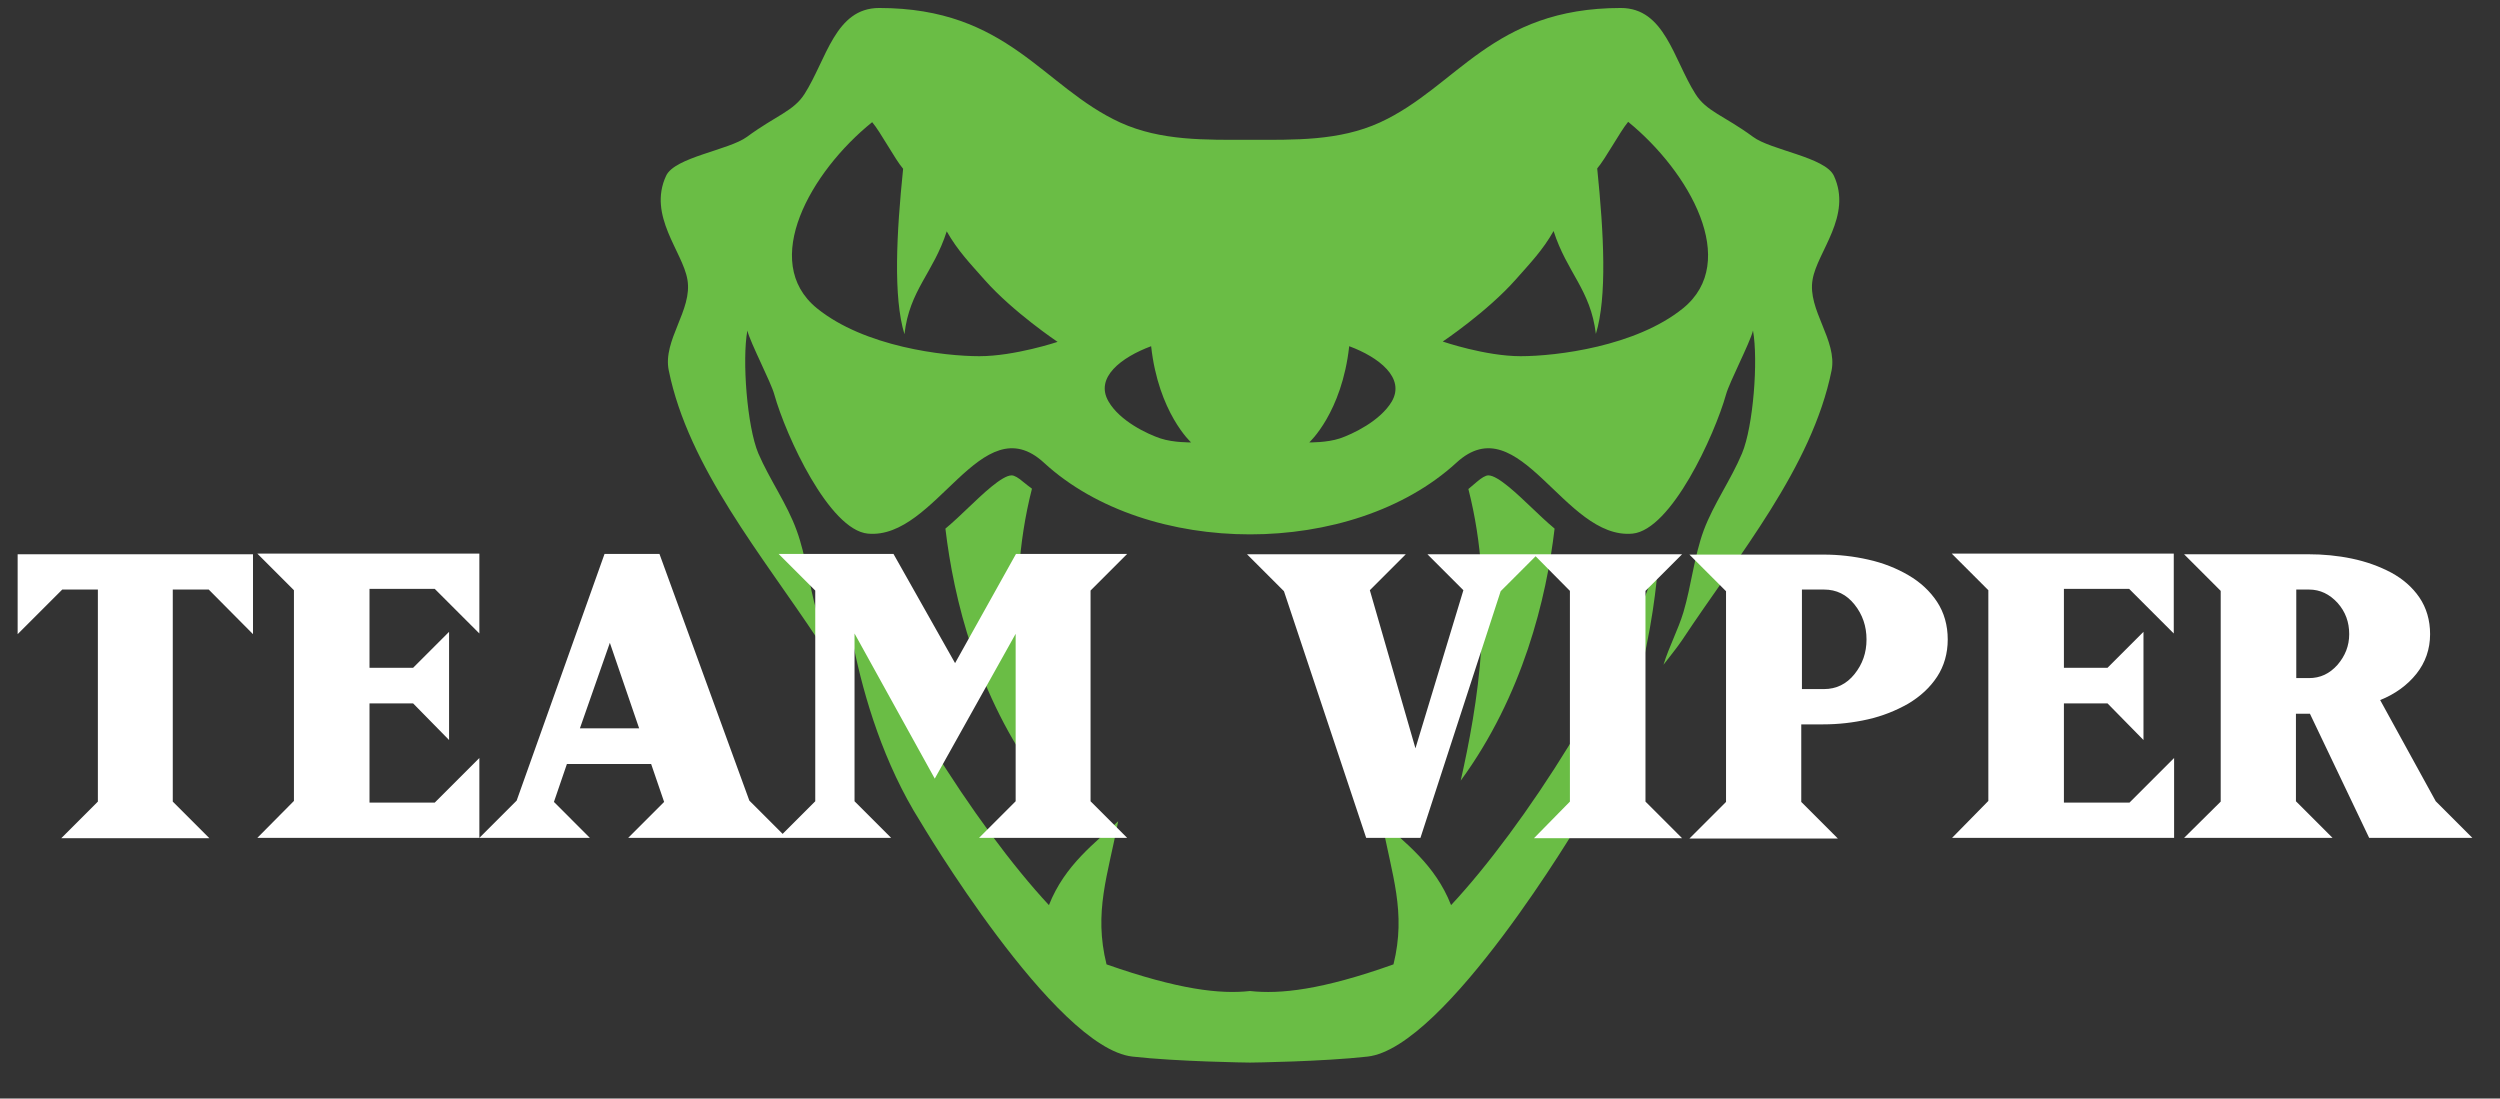 <?xml version="1.0" encoding="utf-8"?>
<!-- Generator: Adobe Illustrator 22.0.1, SVG Export Plug-In . SVG Version: 6.00 Build 0)  -->
<svg version="1.1" id="Layer_1" xmlns="http://www.w3.org/2000/svg" xmlns:xlink="http://www.w3.org/1999/xlink" x="0px" y="0px"
	 viewBox="0 0 751 330" style="enable-background:new 0 0 751 330;" xml:space="preserve">
<rect x="0" y="0" width="751" height="330" fill="#333333" stroke="none"/>
<style type="text/css">
	.Arched_x0020_Green{fill:url(#SVGID_1_);stroke:#FFFFFF;stroke-width:0.25;stroke-miterlimit:1;}
	.st0{fill:#6ABD45;}
	.st1{fill:#FFFFFF;}
</style>
<linearGradient id="SVGID_1_" gradientUnits="userSpaceOnUse" x1="-20.5" y1="481.816" x2="-19.793" y2="481.109">
	<stop  offset="0" style="stop-color:#20AC4B"/>
	<stop  offset="0.983" style="stop-color:#19361A"/>
</linearGradient>
<g>
	<path class="st0" d="M307.3,144.7c-1.4-1.2-2.6-1.9-3.4-1.9c-2.9,0-8.9,5.8-12.9,9.6c-2.2,2.1-4.6,4.4-7,6.4
		c2.5,21.1,9.5,50.1,28.3,75.6c-5-22.3-10.7-54.7-2.3-87.6C309,146.1,308.2,145.4,307.3,144.7z"/>
	<path class="st0" d="M415.1,246.7c3,16.3,7.4,27.2,3.5,43c-21.6,7.7-34.1,9-43.1,8c-9,1-21.4-0.4-43.1-8c-3.9-15.8,0.4-26.7,3.5-43
		c-6.7,6.4-16,13-20.8,25.2c-21.6-23.2-52-70.1-62.3-104.3c0,0,1.8,44.5,23.6,79.1c0,0,40.3,68.1,63.8,70.7
		c13.3,1.5,34.5,1.8,35.3,1.8c0.8,0,22-0.3,35.3-1.8c23.5-2.6,63.8-70.7,63.8-70.7c21.8-34.6,23.6-79.1,23.6-79.1
		c-10.2,34.2-40.6,81.1-62.3,104.3C431.1,259.6,421.8,253,415.1,246.7z"/>
	<path class="st0" d="M544.5,84c1.4-8.4,12-19.1,6.4-31.2c-2.6-5.6-19-7.7-24.3-11.7c-8.7-6.4-14-7.6-17.3-12.9
		c-6.6-10.4-9.2-25.8-22.4-25.8c-38.8,0-49.1,23.7-72.4,34.4c-12.3,5.6-25.7,5.2-39,5.2c-13.3,0-26.7,0.4-39-5.2
		c-23.3-10.7-33.6-34.4-72.4-34.4c-13.2,0-15.8,15.4-22.4,25.8c-3.3,5.2-8.6,6.5-17.3,12.9c-5.4,4-21.7,6.1-24.3,11.7
		c-5.6,12,5,22.8,6.4,31.2c1.6,9.1-7.5,18.2-5.6,27.3c5.9,29.1,28.2,55.7,44.9,81c1.7,2.6,3.7,5,5.6,7.4c-1.7-5.5-4.4-10.5-6-15.8
		c-2.4-8.1-3.2-16.7-6.1-24.6c-2.9-8-8.1-15.2-11.5-23.1c-3.4-8.1-4.9-28.1-3.3-36.9c0.9,3.7,7.1,15.5,8.1,19.2
		c3.5,12.5,16.5,40.7,28.1,41.8c20.5,1.9,34-38.7,52.9-21.3c31.2,28.7,92.6,28.7,123.9,0c18.9-17.4,32.4,23.2,52.9,21.3
		c11.6-1.1,24.6-29.4,28.1-41.8c1-3.7,7.2-15.5,8.1-19.2c1.6,8.9,0.1,28.8-3.3,36.9c-3.3,7.9-8.5,15.1-11.5,23.1
		c-2.9,7.9-3.7,16.5-6.1,24.6c-1.6,5.3-4.3,10.3-6,15.8c1.9-2.5,3.9-4.9,5.6-7.4c16.7-25.3,39-51.8,44.9-81
		C552,102.2,542.9,93.1,544.5,84z M294.2,107c-10.6,0-34.5-2.8-48.8-14.4c-17.2-14-1.9-41,16.6-55.9c2.5,2.9,6.8,11.1,9.3,14
		c-2,19.5-3,38.6,0.4,49.7c1.5-13.3,8.7-18.4,12.7-30.9c3.3,5.8,6.9,9.5,11.4,14.6c8.6,9.7,21.9,18.6,21.9,18.6S304.8,107,294.2,107
		z M348.6,131.7c-3.9-1.3-12.2-5.2-15.6-11.1c-4.2-7.2,3.9-13.3,12.8-16.6c2.2,20,12,28.9,12,28.9S352.5,133,348.6,131.7z
		 M418.1,120.6c-3.5,5.9-11.8,9.8-15.6,11.1c-3.9,1.3-9.2,1.2-9.2,1.2s9.8-8.9,12-28.9C414.2,107.3,422.2,113.5,418.1,120.6z
		 M505.6,92.6c-14.2,11.5-38.1,14.4-48.8,14.4c-10.6,0-23.4-4.4-23.4-4.4s13.3-8.9,21.9-18.6c4.5-5.1,8.1-8.8,11.4-14.6
		c4,12.5,11.1,17.6,12.7,30.9c3.4-11.1,2.4-30.1,0.4-49.7c2.5-2.9,6.8-11,9.3-14C507.5,51.6,522.8,78.6,505.6,92.6z"/>
	<path class="st0" d="M467,158.8c-2.5-2.1-4.8-4.3-7-6.4c-4-3.8-10-9.6-12.9-9.6c-0.8,0-2,0.7-3.4,1.9c-0.9,0.8-1.8,1.5-2.6,2.2
		c8.4,32.9,2.7,65.3-2.3,87.6C457.5,208.9,464.5,179.9,467,158.8z"/>
</g>
<path class="st1" d="M29.4,177.1v63.7l-11,11h44.5l-11-11v-63.7h10.8L76,190.5v-24H5.3v24l13.4-13.4H29.4z M77.3,251.7H144v-24
	l-13.4,13.4H111v-29.8h13.1l10.8,11v-32.5l-10.8,10.8H111v-23.7h19.6l13.4,13.4v-24H77.3l11,11v63.3L77.3,251.7z M166.4,240.9
	l3.9-11.4h25.3l3.9,11.4l-10.8,10.8h79l-11-11v-50.4l24.1,43.6l24.3-43.5v50.3l-11,11h44.5l-11-11v-63.3l11-11h-33.4l-18.3,32.8
	l-18.5-32.8h-34.5l11,11v63.3l-9.8,9.8l-10-10l-27-74.1h-16.5l-26.4,74.1L144,251.7h33.2L166.4,240.9z M183.2,193.1l8.8,25.7h-17.8
	L183.2,193.1z M461.3,167.1l10.3,10.4v63.3l-10.8,11h44.5l-11-11v-63.3l11-11h-76.5l10.8,10.8l-14.4,47.5l-13.7-47.5l10.8-10.8
	h-47.7l11.1,11.1l24.7,74.1h16.3l24.1-74.1L461.3,167.1z M581.9,203.3c2.1-3.2,3.2-7,3.2-11.2c0-4.3-1.1-8.1-3.2-11.3
	c-2.1-3.2-5-5.9-8.6-8c-3.6-2.1-7.6-3.7-12.1-4.7c-4.4-1-8.9-1.5-13.4-1.5h-40.3l11,11v63.3l-11,11h44.6l-11-11v-23.3h6.6
	c4.5,0,9-0.5,13.4-1.5c4.4-1,8.4-2.6,12.1-4.7C576.9,209.2,579.8,206.5,581.9,203.3z M557.1,202.5c-2.4,3-5.5,4.5-9.2,4.5h-6.6
	v-29.9h6.6c3.8,0,6.8,1.5,9.2,4.5c2.4,3,3.6,6.5,3.6,10.5C560.7,196.1,559.5,199.5,557.1,202.5z M586.4,251.7h66.7v-24l-13.4,13.4
	H620v-29.8h13.1l10.8,11v-32.5l-10.8,10.8H620v-23.7h19.6l13.4,13.4v-24h-66.7l11,11v63.3L586.4,251.7z M656.1,251.7h44.6l-11-11
	v-26.3h4.2l17.8,37.3h31l-11-11L715,210.3c4.5-1.8,8.2-4.5,10.9-7.9c2.7-3.4,4.1-7.4,4.1-11.9c0-4.2-1.1-7.9-3.2-11
	c-2.1-3.1-5-5.6-8.5-7.5c-3.6-1.9-7.5-3.3-11.8-4.2c-4.3-0.9-8.7-1.3-13-1.3h-37.4l11,11v63.3L656.1,251.7z M689.8,177.1h3.8
	c3.4,0,6.2,1.4,8.6,4c2.4,2.7,3.5,5.8,3.5,9.4c0,3.5-1.2,6.5-3.5,9.2c-2.4,2.7-5.2,4-8.6,4h-3.8V177.1z"/>
</svg>
